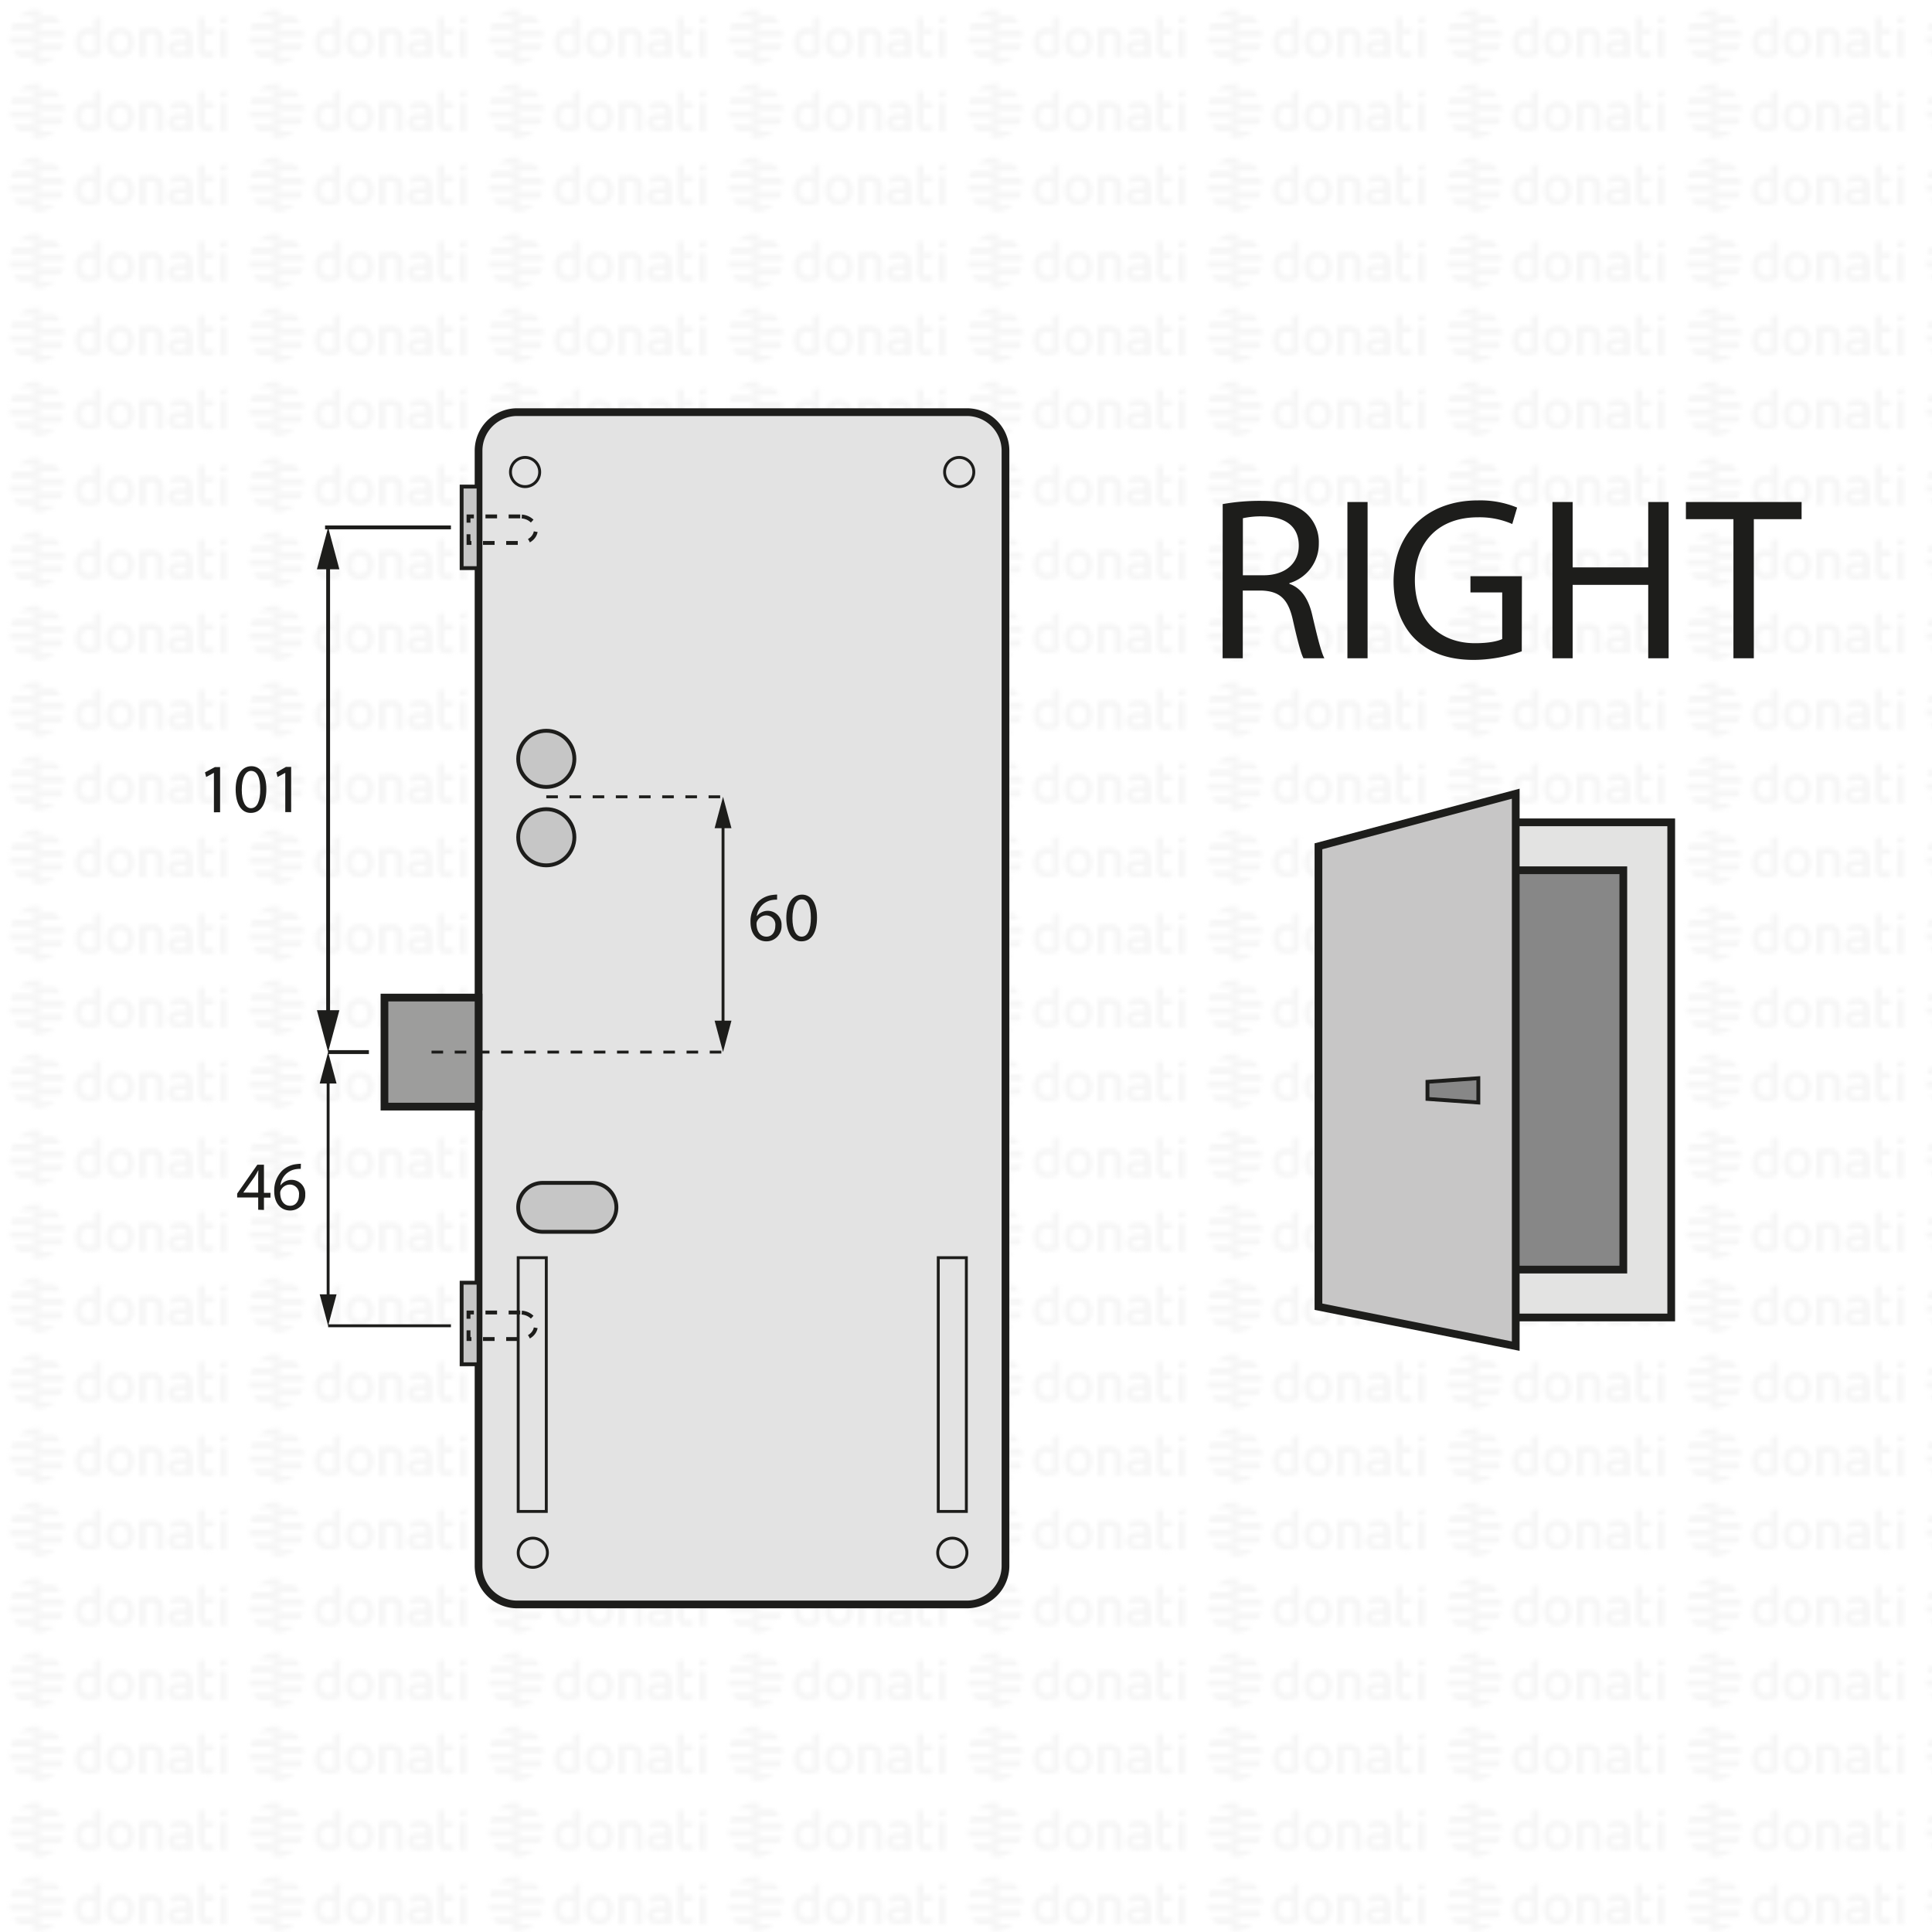 <svg xmlns="http://www.w3.org/2000/svg" xmlns:xlink="http://www.w3.org/1999/xlink" viewBox="0 0 500 500"><defs><style>.cls-1,.cls-10,.cls-11,.cls-12,.cls-9{fill:none;}.cls-2{fill:#f6f6f6;}.cls-3{fill:url(#DONATI_WATERMARK);}.cls-4,.cls-7{fill:#e3e3e3;}.cls-10,.cls-11,.cls-12,.cls-14,.cls-15,.cls-16,.cls-4,.cls-5,.cls-6,.cls-7,.cls-9{stroke:#1d1d1b;stroke-miterlimit:10;}.cls-14,.cls-15,.cls-4,.cls-5{stroke-width:2px;}.cls-5{fill:#9d9d9c;}.cls-6{fill:#c6c6c6;}.cls-10,.cls-7,.cls-9{stroke-width:0.75px;}.cls-8{fill:#1d1d1b;}.cls-12,.cls-9{stroke-dasharray:3;}.cls-13,.cls-16{fill:#878787;}.cls-14{fill:#e3e3e2;}.cls-15{fill:#c7c6c6;}</style><pattern id="DONATI_WATERMARK" data-name="DONATI WATERMARK" width="61.14" height="57.34" patternUnits="userSpaceOnUse" viewBox="0 0 61.14 57.34"><rect class="cls-1" width="61.14" height="57.34"/><polygon class="cls-2" points="8.55 51.31 8.55 51.31 9.43 51.31 10.57 51.31 10.57 51.31 9.43 51.31 8.55 51.31 8.55 51.31"/><polygon class="cls-2" points="8.55 53.08 8.55 53.08 9.23 53.08 10.57 53.08 10.57 53.08 9.23 53.08 8.55 53.08 8.55 53.08"/><polygon class="cls-2" points="10.57 44.26 10.57 44.26 9.69 44.26 8.55 44.26 8.55 44.26 9.69 44.26 10.57 44.26 10.57 44.26"/><path class="cls-2" d="M57,44.21V42.86l1.69-.33v1.68Zm1.69,1.41V53h-1.7V45.62ZM53,47.12v3.43a1.2,1.2,0,0,0,.14.76.82.82,0,0,0,.69.22,5.65,5.65,0,0,0,1.22-.2l.22,0v1.6a7.58,7.58,0,0,1-1.57.23c-1.56,0-2.38-.9-2.38-2.59V42.86L53,42.53v3.08h2.28v1.51ZM49.82,53H48.19v-.27l-.24.06a8.27,8.27,0,0,1-1.86.3c-1.61,0-2.6-.85-2.6-2.22,0-1.08.55-2.37,3.21-2.37h1.47v-.46c0-.76-.39-1.09-1.28-1.09a8.18,8.18,0,0,0-2.13.38l-.56.16v-1.6l.21-.06A8.73,8.73,0,0,1,47,45.42c1.82,0,2.86.95,2.86,2.62v2.74h0V53Zm-1.64-1.72V50h-1.6c-1.24,0-1.4.48-1.4.9s.11.8,1.1.8a6.43,6.43,0,0,0,1.39-.21l.51-.13ZM40.57,53v-4.7c0-.92-.41-1.32-1.35-1.32a5.76,5.76,0,0,0-1.49.21V53H36V45.6h1.64a8,8,0,0,1,1.65-.17c1.88,0,3,1,3,2.77V53Zm-5.88-3.77c0,2.37-1.39,3.85-3.62,3.85s-3.56-1.48-3.56-3.85,1.38-3.84,3.61-3.84,3.57,1.47,3.57,3.84Zm-1.73,0c0-1.53-.67-2.37-1.89-2.37-1.52,0-1.84,1.29-1.84,2.37s.33,2.38,1.89,2.38S33,50.34,33,49.26Zm-6.8,2.28a1.16,1.16,0,0,1-1,1.22,8,8,0,0,1-2.25.32c-2.17,0-3.47-1.42-3.47-3.79s1.24-3.84,3.4-3.84a5.54,5.54,0,0,1,1.62.29V42.86l.19,0,.61-.12.6-.11.29-.06v9Zm-1.69-.19V47.26A7,7,0,0,0,23,47c-1.23,0-1.83.75-1.83,2.27s.63,2.28,1.87,2.28a6,6,0,0,0,1.46-.2ZM10.63,47.79H8.55V46h7.84a6.92,6.92,0,0,1,.22,1.77Zm.75-3.53H8.55V42.49h5.67a7.07,7.07,0,0,1,1.45,1.77ZM9.89,49.55h6.5a7,7,0,0,1-.72,1.76H8.55V49.55Zm0,3.53h4.34a7,7,0,0,1-3.65,1.68h-.08a5.74,5.74,0,0,1-.93.07,7.79,7.79,0,0,1-1-.07h0V53.08Z"/><path class="cls-2" d="M9.88,53.08h-5a7.17,7.17,0,0,1-1.44-1.76h7.12v1.76Zm0-3.53H2.72a7.25,7.25,0,0,1-.22-1.76h8.07v1.76ZM9.22,46H2.72a6.82,6.82,0,0,1,.73-1.76h7.12V46Zm0-3.53H4.89a7.11,7.11,0,0,1,3.66-1.68h.07a7.3,7.3,0,0,1,.94-.07,7.93,7.93,0,0,1,1,.07h0v1.68Z"/><polygon class="cls-2" points="8.55 32.2 8.55 32.2 9.43 32.2 10.57 32.2 10.57 32.2 9.43 32.2 8.55 32.2 8.55 32.2"/><polygon class="cls-2" points="8.55 33.96 8.55 33.97 9.23 33.97 10.57 33.97 10.57 33.96 9.23 33.96 8.55 33.96 8.55 33.96"/><polygon class="cls-2" points="10.57 25.14 10.57 25.14 9.69 25.14 8.55 25.14 8.55 25.14 9.69 25.14 10.57 25.14 10.57 25.14"/><path class="cls-2" d="M57,25.09V23.74l1.69-.32v1.67Zm1.69,1.42v7.4h-1.7v-7.4ZM53,28v3.44a1.22,1.22,0,0,0,.14.76.85.85,0,0,0,.69.22,5.65,5.65,0,0,0,1.22-.2l.22,0v1.59A7.58,7.58,0,0,1,53.7,34c-1.56,0-2.38-.89-2.38-2.59V23.74L53,23.42v3.07h2.28V28Zm-3.19,5.91H48.19v-.27L48,33.7a8.27,8.27,0,0,1-1.86.3c-1.61,0-2.6-.84-2.6-2.21,0-1.08.55-2.37,3.21-2.37h1.47V29c0-.76-.39-1.1-1.28-1.1a8.63,8.63,0,0,0-2.13.38l-.56.17v-1.6l.21-.06A8.79,8.79,0,0,1,47,26.3c1.82,0,2.86,1,2.86,2.63v2.73h0v2.25ZM48.18,32.2V30.84h-1.6c-1.24,0-1.4.48-1.4.9s.11.79,1.1.79a6.43,6.43,0,0,0,1.39-.21l.51-.12Zm-7.61,1.71v-4.7c0-.92-.41-1.31-1.35-1.31a5.76,5.76,0,0,0-1.49.21v5.8H36V26.49h1.64a7.39,7.39,0,0,1,1.65-.17c1.88,0,3,1,3,2.77v4.81Zm-5.88-3.76c0,2.37-1.39,3.84-3.62,3.84s-3.56-1.47-3.56-3.84,1.38-3.85,3.61-3.85,3.57,1.47,3.57,3.85Zm-1.73,0c0-1.54-.67-2.38-1.89-2.38-1.52,0-1.84,1.29-1.84,2.38s.33,2.37,1.89,2.37S33,31.23,33,30.15Zm-6.8,2.27a1.16,1.16,0,0,1-1,1.23,8.39,8.39,0,0,1-2.25.32c-2.17,0-3.47-1.42-3.47-3.8s1.24-3.83,3.4-3.83a5.47,5.47,0,0,1,1.62.28V23.74l.19,0,.61-.12.6-.12.29,0v9Zm-1.69-.19V28.15a7,7,0,0,0-1.5-.26c-1.23,0-1.83.74-1.83,2.27s.63,2.27,1.87,2.27a5.52,5.52,0,0,0,1.46-.2ZM10.63,28.67H8.55V26.91h7.84a6.79,6.79,0,0,1,.22,1.76Zm.75-3.53H8.55V23.38h5.67a7,7,0,0,1,1.45,1.76Zm-1.49,5.3h6.5a7.32,7.32,0,0,1-.72,1.76H8.55V30.44Zm0,3.53h4.34a7,7,0,0,1-3.65,1.68h-.08a7.14,7.14,0,0,1-.93.07,6.27,6.27,0,0,1-1-.08h0V34Z"/><path class="cls-2" d="M9.88,34h-5A7,7,0,0,1,3.45,32.2h7.12V34Zm0-3.52H2.72a7.4,7.4,0,0,1-.22-1.77h8.07v1.77Zm-.67-3.53H2.72a6.88,6.88,0,0,1,.73-1.77h7.12v1.77Zm0-3.53H4.89a7,7,0,0,1,3.66-1.69h.07a7.3,7.3,0,0,1,.94-.07,7.93,7.93,0,0,1,1,.08h0v1.69Z"/><polygon class="cls-2" points="8.55 13.09 8.55 13.09 9.43 13.09 10.57 13.09 10.57 13.09 9.43 13.09 8.55 13.09 8.55 13.09"/><polygon class="cls-2" points="8.55 14.85 8.55 14.85 9.23 14.85 10.57 14.85 10.57 14.85 9.23 14.85 8.55 14.85 8.55 14.85"/><polygon class="cls-2" points="10.57 6.03 10.57 6.03 9.69 6.03 8.55 6.03 8.55 6.03 9.69 6.03 10.57 6.03 10.57 6.03"/><path class="cls-2" d="M57,6V4.63l1.69-.33V6ZM58.64,7.4v7.4h-1.7V7.4ZM53,8.89v3.43a1.2,1.2,0,0,0,.14.76.83.83,0,0,0,.69.23,5.89,5.89,0,0,0,1.22-.21l.22,0v1.6a7.58,7.58,0,0,1-1.57.23c-1.56,0-2.38-.9-2.38-2.59V4.63L53,4.3V7.38h2.28V8.89ZM49.82,14.8H48.19v-.27l-.24.06a8.27,8.27,0,0,1-1.86.3c-1.61,0-2.6-.85-2.6-2.22,0-1.08.55-2.37,3.21-2.37h1.47V9.84c0-.76-.39-1.09-1.28-1.09a8.18,8.18,0,0,0-2.13.38l-.56.16V7.7l.21-.06A8.46,8.46,0,0,1,47,7.19c1.82,0,2.86,1,2.86,2.63v2.73h0V14.8Zm-1.64-1.72V11.72h-1.6c-1.24,0-1.4.48-1.4.9s.11.8,1.1.8a6.43,6.43,0,0,0,1.39-.21l.51-.13ZM40.57,14.8V10.1c0-.92-.41-1.31-1.35-1.31a5.61,5.61,0,0,0-1.49.2V14.8H36V7.37h1.64v0a7.5,7.5,0,0,1,1.65-.18c1.88,0,3,1,3,2.77V14.8ZM34.69,11c0,2.37-1.39,3.85-3.62,3.85S27.51,13.4,27.51,11s1.38-3.84,3.61-3.84S34.69,8.66,34.69,11ZM33,11c0-1.53-.67-2.37-1.89-2.37-1.52,0-1.84,1.29-1.84,2.37s.33,2.38,1.89,2.38S33,12.12,33,11Zm-6.8,2.28a1.15,1.15,0,0,1-1,1.22,8,8,0,0,1-2.25.32c-2.17,0-3.47-1.42-3.47-3.79s1.24-3.84,3.4-3.84a5.54,5.54,0,0,1,1.62.29V4.63l.19,0,.61-.12.6-.11.29-.06v9Zm-1.69-.19V9A7,7,0,0,0,23,8.77c-1.23,0-1.83.75-1.83,2.27s.63,2.28,1.87,2.28a6,6,0,0,0,1.46-.2ZM10.63,9.56H8.55V7.79h7.84a6.92,6.92,0,0,1,.22,1.77ZM11.38,6H8.55V4.26h5.67A7.07,7.07,0,0,1,15.67,6ZM9.89,11.32h6.5a7.23,7.23,0,0,1-.72,1.77H8.55V11.32Zm0,3.53h4.34a7,7,0,0,1-3.65,1.68h-.08a5.74,5.74,0,0,1-.93.06,6.28,6.28,0,0,1-1-.07h0V14.85Z"/><path class="cls-2" d="M9.88,14.85h-5a7,7,0,0,1-1.44-1.76h7.12v1.76Zm0-3.53H2.72A7.25,7.25,0,0,1,2.5,9.56h8.07v1.76ZM9.22,7.79H2.72A7,7,0,0,1,3.45,6h7.12V7.79Zm0-3.53H4.89A7.11,7.11,0,0,1,8.55,2.58h.07a7.3,7.3,0,0,1,.94-.07,7.93,7.93,0,0,1,1,.07h0V4.26Z"/></pattern></defs><title>DB01880</title><g id="WATERMARK"><rect class="cls-3" width="500" height="500"/></g><g id="ILLUSTRAZIONE"><path class="cls-4" d="M250.22,106.66H133.85a10,10,0,0,0-10,10V405.23a10,10,0,0,0,10,10H250.22a10,10,0,0,0,10-10V116.66A10,10,0,0,0,250.22,106.66Z"/><rect class="cls-5" x="99.5" y="258.17" width="24.35" height="28.22"/><circle class="cls-6" cx="141.38" cy="196.39" r="7.27"/><circle class="cls-6" cx="141.38" cy="216.68" r="7.27"/><path class="cls-6" d="M153.19,306.13H140.44a6.33,6.33,0,1,0,0,12.66h12.75a6.33,6.33,0,0,0,0-12.66Z"/><circle class="cls-7" cx="135.89" cy="122.16" r="3.78"/><circle class="cls-7" cx="248.24" cy="122.16" r="3.78"/><circle class="cls-7" cx="137.89" cy="401.85" r="3.78"/><circle class="cls-7" cx="246.46" cy="401.85" r="3.78"/><rect class="cls-7" x="134.11" y="325.49" width="7.27" height="65.67"/><rect class="cls-7" x="242.82" y="325.49" width="7.27" height="65.67"/><path class="cls-8" d="M201.1,232.84a5.64,5.64,0,0,0-1.18.07,4.75,4.75,0,0,0-4.07,4.16h.05a3.57,3.57,0,0,1,6.36,2.43,3.91,3.91,0,0,1-3.89,4.12c-2.5,0-4.14-1.94-4.14-5a7.32,7.32,0,0,1,2-5.28,6.4,6.4,0,0,1,3.74-1.73,8,8,0,0,1,1.15-.09Zm-.45,6.75a2.38,2.38,0,0,0-2.41-2.68,2.62,2.62,0,0,0-2.27,1.44,1.42,1.42,0,0,0-.18.7c0,1.93.92,3.35,2.58,3.35C199.74,242.4,200.65,241.26,200.65,239.59Z"/><path class="cls-8" d="M211.44,237.45c0,4-1.48,6.17-4.07,6.17-2.29,0-3.84-2.14-3.87-6s1.69-6.09,4.07-6.09S211.44,233.72,211.44,237.45Zm-6.36.18c0,3,.94,4.77,2.38,4.77,1.62,0,2.39-1.89,2.39-4.88s-.74-4.77-2.38-4.77C206.09,232.75,205.08,234.44,205.08,237.63Z"/><path class="cls-8" d="M55.36,200h0l-2,1.09-.31-1.2,2.56-1.37h1.35v11.7H55.36Z"/><path class="cls-8" d="M68.93,204.21c0,4-1.48,6.17-4.07,6.17-2.29,0-3.83-2.14-3.87-6s1.69-6.09,4.07-6.09S68.93,200.48,68.93,204.21Zm-6.36.18c0,3,.94,4.77,2.38,4.77,1.62,0,2.4-1.89,2.4-4.88s-.74-4.77-2.38-4.77C63.58,199.51,62.57,201.2,62.57,204.39Z"/><path class="cls-8" d="M73.83,200h0l-2,1.09-.3-1.2L74,198.48h1.35v11.7H73.83Z"/><path class="cls-8" d="M66.82,313.08V309.9H61.38v-1l5.22-7.47h1.71v7.28H70v1.24H68.31v3.18Zm0-4.42v-3.91c0-.61,0-1.23.05-1.84h-.05c-.36.69-.65,1.19-1,1.73l-2.86,4v0Z"/><path class="cls-8" d="M77.83,302.5a5.74,5.74,0,0,0-1.19.07,4.76,4.76,0,0,0-4.07,4.16h.06A3.56,3.56,0,0,1,79,309.16a3.91,3.91,0,0,1-3.88,4.12c-2.51,0-4.15-1.94-4.15-5a7.36,7.36,0,0,1,2-5.27,6.42,6.42,0,0,1,3.75-1.73,7.85,7.85,0,0,1,1.15-.09Zm-.45,6.75A2.38,2.38,0,0,0,75,306.57,2.59,2.59,0,0,0,72.7,308a1.32,1.32,0,0,0-.18.7c0,1.93.92,3.35,2.58,3.35C76.46,312.06,77.38,310.92,77.38,309.25Z"/><line class="cls-9" x1="141.38" y1="206.21" x2="187.12" y2="206.21"/><line class="cls-9" x1="111.68" y1="272.28" x2="187.12" y2="272.28"/><line class="cls-10" x1="187.12" y1="212.85" x2="187.12" y2="265.64"/><polygon class="cls-8" points="184.94 214.34 187.12 206.21 189.3 214.34 184.94 214.34"/><polygon class="cls-8" points="184.94 264.15 187.12 272.28 189.3 264.15 184.94 264.15"/><line class="cls-11" x1="116.7" y1="136.49" x2="84.13" y2="136.49"/><line class="cls-11" x1="95.47" y1="272.28" x2="84.92" y2="272.28"/><line class="cls-11" x1="84.92" y1="145.35" x2="84.92" y2="263.42"/><polygon class="cls-8" points="82.02 147.33 84.92 136.49 87.83 147.33 82.02 147.33"/><polygon class="cls-8" points="82.02 261.44 84.92 272.28 87.83 261.44 82.02 261.44"/><rect class="cls-6" x="119.47" y="125.94" width="4.38" height="21.1" transform="translate(243.32 272.97) rotate(180)"/><path class="cls-12" d="M134.64,133.65H121.25v6.86h13.39c2.24,0,4.05-1.54,4.05-3.43S136.88,133.65,134.64,133.65Z"/><rect class="cls-6" x="119.47" y="331.97" width="4.38" height="21.1" transform="translate(243.32 685.04) rotate(180)"/><path class="cls-12" d="M134.64,339.68H121.25v6.86h13.39c2.24,0,4.05-1.54,4.05-3.43S136.88,339.68,134.64,339.68Z"/><line class="cls-10" x1="116.7" y1="343.11" x2="84.92" y2="343.11"/><line class="cls-10" x1="84.92" y1="278.93" x2="84.92" y2="336.47"/><polygon class="cls-8" points="82.74 280.41 84.92 272.28 87.1 280.41 82.74 280.41"/><polygon class="cls-8" points="82.74 334.98 84.92 343.11 87.1 334.98 82.74 334.98"/><path class="cls-8" d="M316.43,130.46a54.37,54.37,0,0,1,10-.84c5.58,0,9.18,1,11.7,3.3a10.07,10.07,0,0,1,3.18,7.68,10.62,10.62,0,0,1-7.62,10.32v.18c3.12,1.08,5,4,5.94,8.16,1.32,5.64,2.28,9.54,3.12,11.1h-5.4c-.66-1.14-1.56-4.62-2.7-9.66-1.2-5.58-3.36-7.68-8.1-7.86h-4.92v17.52h-5.22Zm5.22,18.42H327c5.58,0,9.12-3.06,9.12-7.68,0-5.22-3.78-7.5-9.3-7.56a21.48,21.48,0,0,0-5.16.48Z"/><path class="cls-8" d="M353.93,129.92v40.44h-5.22V129.92Z"/><path class="cls-8" d="M393.83,168.56a37.67,37.67,0,0,1-12.42,2.22c-6.12,0-11.16-1.56-15.12-5.34-3.48-3.36-5.64-8.76-5.64-15.06.06-12.06,8.34-20.88,21.9-20.88a25,25,0,0,1,10.08,1.86l-1.26,4.26a21,21,0,0,0-8.94-1.74c-9.84,0-16.26,6.12-16.26,16.26s6.18,16.32,15.6,16.32c3.42,0,5.76-.48,7-1.08V153.32h-8.22v-4.2h13.32Z"/><path class="cls-8" d="M407,129.92v16.92h19.56V129.92h5.28v40.44h-5.28v-19H407v19h-5.22V129.92Z"/><path class="cls-8" d="M448.61,134.36h-12.3v-4.44h29.94v4.44H453.89v36h-5.28Z"/><rect class="cls-13" x="386" y="218.84" width="38.74" height="115.2"/><polygon class="cls-14" points="385.85 328.57 420.11 328.57 420.11 225.22 385.85 225.22 385.85 212.82 426.31 212.82 432.51 212.82 432.51 219.02 432.51 334.76 432.51 340.96 426.31 340.96 385.85 340.96 385.85 328.57"/><polygon class="cls-15" points="392.27 205.41 341.21 219.02 341.21 338.17 392.27 348.38 392.27 205.41"/><polygon class="cls-16" points="382.59 279.04 369.43 279.97 369.43 284.4 382.59 285.33 382.59 279.04"/></g><g id="CORNICE"><rect class="cls-1" width="500" height="500"/></g></svg>